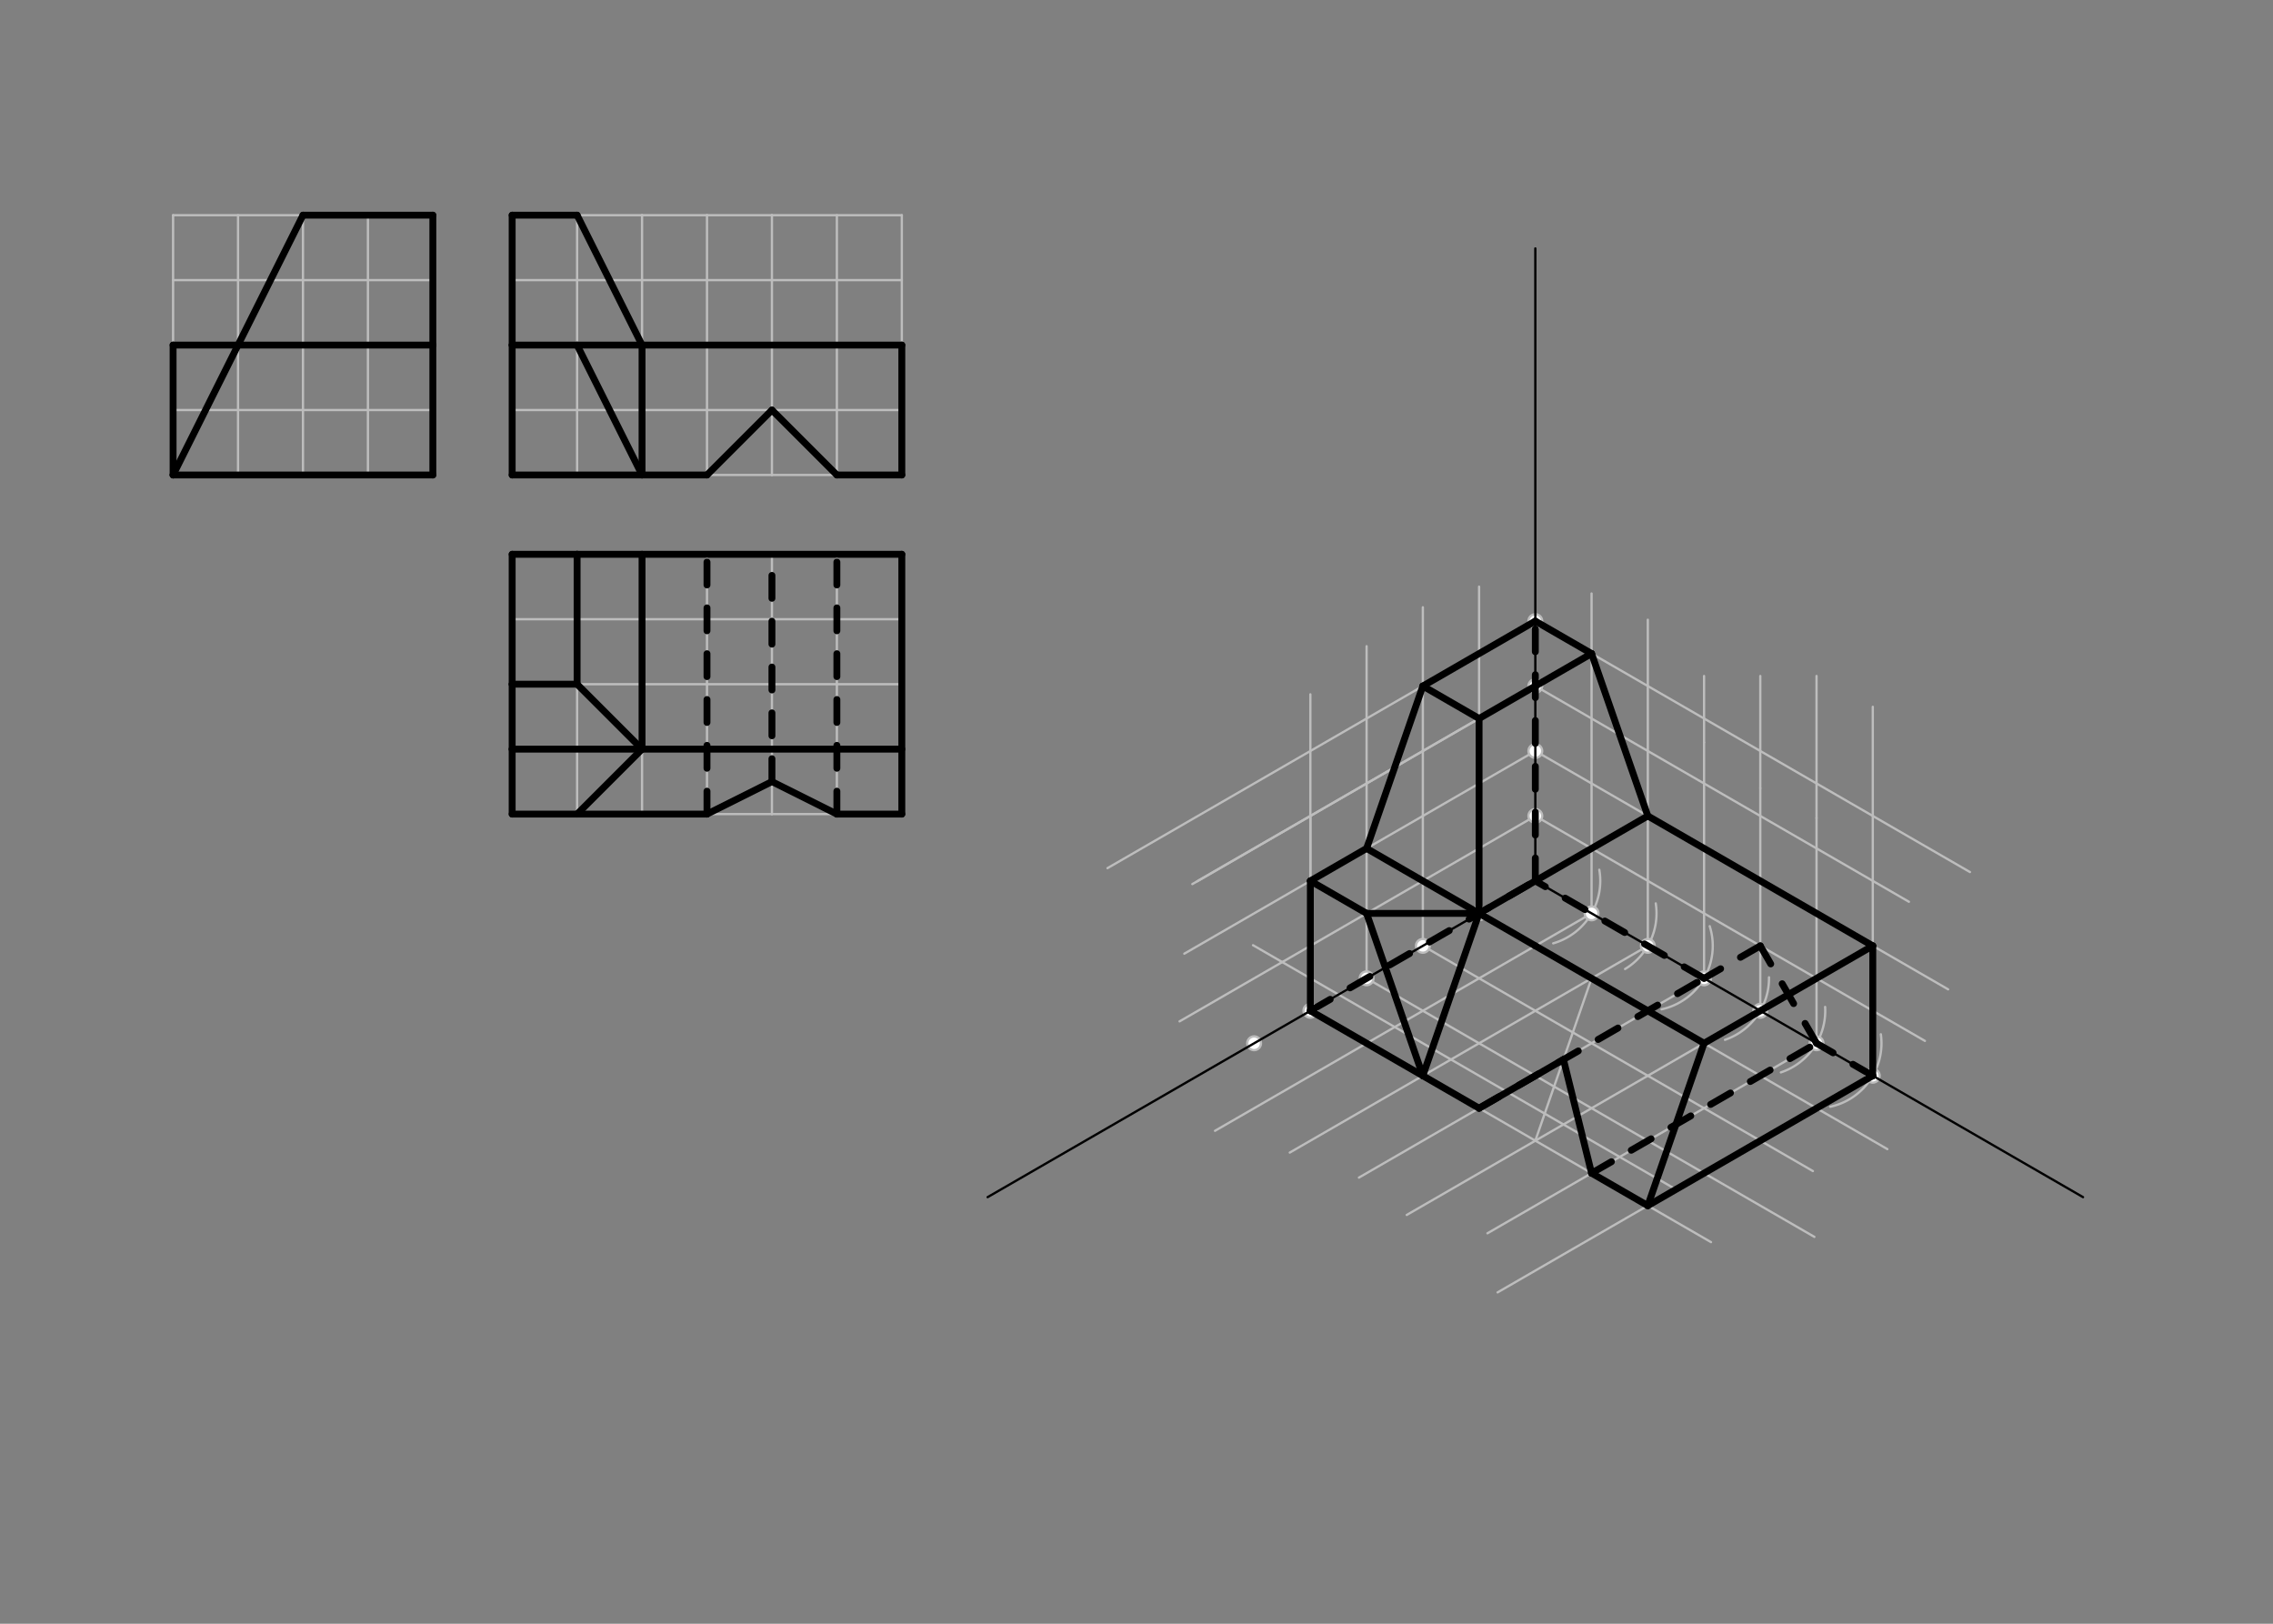<svg xmlns="http://www.w3.org/2000/svg" class="svg--1it" height="100%" preserveAspectRatio="xMidYMid meet" viewBox="0 0 992.126 708.661" width="100%"><rect x="0" y="0" width="992.126" height="708.661" fill="#808080" stroke="none"/><defs><marker id="marker-arrow" markerHeight="16" markerUnits="userSpaceOnUse" markerWidth="24" orient="auto-start-reverse" refX="24" refY="4" viewBox="0 0 24 8"><path d="M 0 0 L 24 4 L 0 8 z" stroke="inherit"></path></marker></defs><g class="aux-layer--1FB"><g class="element--2qn"><line stroke="#BDBDBD" stroke-dasharray="none" stroke-linecap="round" stroke-width="1" x1="223.55" x2="223.55" y1="207.3" y2="178.954"></line></g><g class="element--2qn"><line stroke="#BDBDBD" stroke-dasharray="none" stroke-linecap="round" stroke-width="1" x1="223.55" x2="223.55" y1="178.954" y2="150.607"></line></g><g class="element--2qn"><line stroke="#BDBDBD" stroke-dasharray="none" stroke-linecap="round" stroke-width="1" x1="223.55" x2="223.55" y1="150.607" y2="122.261"></line></g><g class="element--2qn"><line stroke="#BDBDBD" stroke-dasharray="none" stroke-linecap="round" stroke-width="1" x1="223.55" x2="223.55" y1="122.261" y2="93.914"></line></g><g class="element--2qn"><line stroke="#BDBDBD" stroke-dasharray="none" stroke-linecap="round" stroke-width="1" x1="223.55" x2="251.896" y1="93.914" y2="93.914"></line></g><g class="element--2qn"><line stroke="#BDBDBD" stroke-dasharray="none" stroke-linecap="round" stroke-width="1" x1="251.896" x2="280.243" y1="93.914" y2="93.914"></line></g><g class="element--2qn"><line stroke="#BDBDBD" stroke-dasharray="none" stroke-linecap="round" stroke-width="1" x1="280.243" x2="308.589" y1="93.914" y2="93.914"></line></g><g class="element--2qn"><line stroke="#BDBDBD" stroke-dasharray="none" stroke-linecap="round" stroke-width="1" x1="308.589" x2="336.936" y1="93.914" y2="93.914"></line></g><g class="element--2qn"><line stroke="#BDBDBD" stroke-dasharray="none" stroke-linecap="round" stroke-width="1" x1="336.936" x2="336.936" y1="93.914" y2="122.261"></line></g><g class="element--2qn"><line stroke="#BDBDBD" stroke-dasharray="none" stroke-linecap="round" stroke-width="1" x1="336.936" x2="336.936" y1="122.261" y2="150.607"></line></g><g class="element--2qn"><line stroke="#BDBDBD" stroke-dasharray="none" stroke-linecap="round" stroke-width="1" x1="336.936" x2="336.936" y1="150.607" y2="178.954"></line></g><g class="element--2qn"><line stroke="#BDBDBD" stroke-dasharray="none" stroke-linecap="round" stroke-width="1" x1="336.936" x2="336.936" y1="178.954" y2="207.3"></line></g><g class="element--2qn"><line stroke="#BDBDBD" stroke-dasharray="none" stroke-linecap="round" stroke-width="1" x1="336.936" x2="308.589" y1="207.3" y2="207.3"></line></g><g class="element--2qn"><line stroke="#BDBDBD" stroke-dasharray="none" stroke-linecap="round" stroke-width="1" x1="308.589" x2="280.243" y1="207.3" y2="207.3"></line></g><g class="element--2qn"><line stroke="#BDBDBD" stroke-dasharray="none" stroke-linecap="round" stroke-width="1" x1="280.243" x2="251.896" y1="207.3" y2="207.3"></line></g><g class="element--2qn"><line stroke="#BDBDBD" stroke-dasharray="none" stroke-linecap="round" stroke-width="1" x1="251.896" x2="223.55" y1="207.3" y2="207.3"></line></g><g class="element--2qn"><line stroke="#BDBDBD" stroke-dasharray="none" stroke-linecap="round" stroke-width="1" x1="251.896" x2="251.896" y1="93.914" y2="207.3"></line></g><g class="element--2qn"><line stroke="#BDBDBD" stroke-dasharray="none" stroke-linecap="round" stroke-width="1" x1="280.243" x2="280.243" y1="93.914" y2="207.3"></line></g><g class="element--2qn"><line stroke="#BDBDBD" stroke-dasharray="none" stroke-linecap="round" stroke-width="1" x1="308.589" x2="308.589" y1="93.914" y2="207.3"></line></g><g class="element--2qn"><line stroke="#BDBDBD" stroke-dasharray="none" stroke-linecap="round" stroke-width="1" x1="223.55" x2="336.936" y1="178.954" y2="178.954"></line></g><g class="element--2qn"><line stroke="#BDBDBD" stroke-dasharray="none" stroke-linecap="round" stroke-width="1" x1="223.55" x2="336.936" y1="150.607" y2="150.607"></line></g><g class="element--2qn"><line stroke="#BDBDBD" stroke-dasharray="none" stroke-linecap="round" stroke-width="1" x1="223.55" x2="336.936" y1="122.261" y2="122.261"></line></g><g class="element--2qn"><line stroke="#BDBDBD" stroke-dasharray="none" stroke-linecap="round" stroke-width="1" x1="75.55" x2="188.936" y1="93.914" y2="93.914"></line></g><g class="element--2qn"><line stroke="#BDBDBD" stroke-dasharray="none" stroke-linecap="round" stroke-width="1" x1="188.936" x2="188.936" y1="93.914" y2="207.3"></line></g><g class="element--2qn"><line stroke="#BDBDBD" stroke-dasharray="none" stroke-linecap="round" stroke-width="1" x1="75.55" x2="75.55" y1="93.914" y2="207.3"></line></g><g class="element--2qn"><line stroke="#BDBDBD" stroke-dasharray="none" stroke-linecap="round" stroke-width="1" x1="75.55" x2="188.936" y1="122.261" y2="122.261"></line></g><g class="element--2qn"><line stroke="#BDBDBD" stroke-dasharray="none" stroke-linecap="round" stroke-width="1" x1="75.55" x2="188.936" y1="150.607" y2="150.607"></line></g><g class="element--2qn"><line stroke="#BDBDBD" stroke-dasharray="none" stroke-linecap="round" stroke-width="1" x1="75.55" x2="188.936" y1="178.954" y2="178.954"></line></g><g class="element--2qn"><line stroke="#BDBDBD" stroke-dasharray="none" stroke-linecap="round" stroke-width="1" x1="103.896" x2="103.896" y1="207.3" y2="93.914"></line></g><g class="element--2qn"><line stroke="#BDBDBD" stroke-dasharray="none" stroke-linecap="round" stroke-width="1" x1="132.243" x2="132.243" y1="207.3" y2="93.914"></line></g><g class="element--2qn"><line stroke="#BDBDBD" stroke-dasharray="none" stroke-linecap="round" stroke-width="1" x1="160.589" x2="160.589" y1="207.3" y2="93.914"></line></g><g class="element--2qn"><line stroke="#BDBDBD" stroke-dasharray="none" stroke-linecap="round" stroke-width="1" x1="223.55" x2="336.936" y1="241.914" y2="241.914"></line></g><g class="element--2qn"><line stroke="#BDBDBD" stroke-dasharray="none" stroke-linecap="round" stroke-width="1" x1="336.936" x2="223.55" y1="355.3" y2="355.3"></line></g><g class="element--2qn"><line stroke="#BDBDBD" stroke-dasharray="none" stroke-linecap="round" stroke-width="1" x1="223.55" x2="223.55" y1="241.914" y2="355.3"></line></g><g class="element--2qn"><line stroke="#BDBDBD" stroke-dasharray="none" stroke-linecap="round" stroke-width="1" x1="223.55" x2="336.936" y1="270.261" y2="270.261"></line></g><g class="element--2qn"><line stroke="#BDBDBD" stroke-dasharray="none" stroke-linecap="round" stroke-width="1" x1="223.55" x2="336.936" y1="298.607" y2="298.607"></line></g><g class="element--2qn"><line stroke="#BDBDBD" stroke-dasharray="none" stroke-linecap="round" stroke-width="1" x1="223.55" x2="336.936" y1="326.954" y2="326.954"></line></g><g class="element--2qn"><line stroke="#BDBDBD" stroke-dasharray="none" stroke-linecap="round" stroke-width="1" x1="251.896" x2="251.896" y1="355.3" y2="241.914"></line></g><g class="element--2qn"><line stroke="#BDBDBD" stroke-dasharray="none" stroke-linecap="round" stroke-width="1" x1="280.243" x2="280.243" y1="355.3" y2="241.914"></line></g><g class="element--2qn"><line stroke="#BDBDBD" stroke-dasharray="none" stroke-linecap="round" stroke-width="1" x1="75.55" x2="188.936" y1="207.3" y2="207.3"></line></g><g class="element--2qn"><line stroke="#BDBDBD" stroke-dasharray="none" stroke-linecap="round" stroke-width="1" x1="336.936" x2="393.629" y1="93.914" y2="93.914"></line></g><g class="element--2qn"><line stroke="#BDBDBD" stroke-dasharray="none" stroke-linecap="round" stroke-width="1" x1="336.936" x2="393.629" y1="122.261" y2="122.261"></line></g><g class="element--2qn"><line stroke="#BDBDBD" stroke-dasharray="none" stroke-linecap="round" stroke-width="1" x1="336.936" x2="393.629" y1="150.607" y2="150.607"></line></g><g class="element--2qn"><line stroke="#BDBDBD" stroke-dasharray="none" stroke-linecap="round" stroke-width="1" x1="336.936" x2="393.629" y1="178.954" y2="178.954"></line></g><g class="element--2qn"><line stroke="#BDBDBD" stroke-dasharray="none" stroke-linecap="round" stroke-width="1" x1="336.936" x2="393.629" y1="207.3" y2="207.3"></line></g><g class="element--2qn"><line stroke="#BDBDBD" stroke-dasharray="none" stroke-linecap="round" stroke-width="1" x1="393.629" x2="393.629" y1="93.914" y2="207.3"></line></g><g class="element--2qn"><line stroke="#BDBDBD" stroke-dasharray="none" stroke-linecap="round" stroke-width="1" x1="336.936" x2="393.629" y1="241.914" y2="241.914"></line></g><g class="element--2qn"><line stroke="#BDBDBD" stroke-dasharray="none" stroke-linecap="round" stroke-width="1" x1="336.936" x2="393.629" y1="270.261" y2="270.261"></line></g><g class="element--2qn"><line stroke="#BDBDBD" stroke-dasharray="none" stroke-linecap="round" stroke-width="1" x1="336.936" x2="393.629" y1="298.607" y2="298.607"></line></g><g class="element--2qn"><line stroke="#BDBDBD" stroke-dasharray="none" stroke-linecap="round" stroke-width="1" x1="336.936" x2="393.629" y1="326.954" y2="326.954"></line></g><g class="element--2qn"><line stroke="#BDBDBD" stroke-dasharray="none" stroke-linecap="round" stroke-width="1" x1="336.936" x2="393.629" y1="355.3" y2="355.3"></line></g><g class="element--2qn"><line stroke="#BDBDBD" stroke-dasharray="none" stroke-linecap="round" stroke-width="1" x1="365.282" x2="365.282" y1="93.914" y2="207.3"></line></g><g class="element--2qn"><line stroke="#BDBDBD" stroke-dasharray="none" stroke-linecap="round" stroke-width="1" x1="308.589" x2="308.589" y1="241.914" y2="355.3"></line></g><g class="element--2qn"><line stroke="#BDBDBD" stroke-dasharray="none" stroke-linecap="round" stroke-width="1" x1="336.936" x2="336.936" y1="241.914" y2="355.3"></line></g><g class="element--2qn"><line stroke="#BDBDBD" stroke-dasharray="none" stroke-linecap="round" stroke-width="1" x1="365.282" x2="365.282" y1="241.914" y2="355.3"></line></g><g class="element--2qn"><line stroke="#BDBDBD" stroke-dasharray="none" stroke-linecap="round" stroke-width="1" x1="393.629" x2="393.629" y1="241.914" y2="355.3"></line></g><g class="element--2qn"><line stroke="#BDBDBD" stroke-dasharray="none" stroke-linecap="round" stroke-width="1" x1="393.629" x2="393.629" y1="355.3" y2="326.954"></line></g><g class="element--2qn"><path d="M 698.07 379.589 A 28.346 28.346 0 0 1 677.951 411.708" fill="none" stroke="#BDBDBD" stroke-dasharray="none" stroke-linecap="round" stroke-width="1"></path></g><g class="element--2qn"><path d="M 722.705 394.282 A 28.346 28.346 0 0 1 709.318 422.913" fill="none" stroke="#BDBDBD" stroke-dasharray="none" stroke-linecap="round" stroke-width="1"></path></g><g class="element--2qn"><path d="M 746.259 404.222 A 28.346 28.346 0 0 1 725.252 440.506" fill="none" stroke="#BDBDBD" stroke-dasharray="none" stroke-linecap="round" stroke-width="1"></path></g><g class="element--2qn"><path d="M 772.134 426.541 A 28.346 28.346 0 0 1 752.918 453.814" fill="none" stroke="#BDBDBD" stroke-dasharray="none" stroke-linecap="round" stroke-width="1"></path></g><g class="element--2qn"><path d="M 796.636 439.465 A 28.346 28.346 0 0 1 777.318 468.037" fill="none" stroke="#BDBDBD" stroke-dasharray="none" stroke-linecap="round" stroke-width="1"></path></g><g class="element--2qn"><path d="M 820.963 451.405 A 28.346 28.346 0 0 1 798.859 483.034" fill="none" stroke="#BDBDBD" stroke-dasharray="none" stroke-linecap="round" stroke-width="1"></path></g><g class="element--2qn"><line stroke="#BDBDBD" stroke-dasharray="none" stroke-linecap="round" stroke-width="1" x1="817.438" x2="653.669" y1="469.496" y2="564.048"></line></g><g class="element--2qn"><line stroke="#BDBDBD" stroke-dasharray="none" stroke-linecap="round" stroke-width="1" x1="670.145" x2="859.854" y1="271.071" y2="380.6"></line></g><g class="element--2qn"><line stroke="#BDBDBD" stroke-dasharray="none" stroke-linecap="round" stroke-width="1" x1="670.145" x2="483.394" y1="271.071" y2="378.892"></line></g><g class="element--2qn"><line stroke="#BDBDBD" stroke-dasharray="none" stroke-linecap="round" stroke-width="1" x1="817.438" x2="817.438" y1="469.496" y2="308.475"></line></g><g class="element--2qn"><line stroke="#BDBDBD" stroke-dasharray="none" stroke-linecap="round" stroke-width="1" x1="670.145" x2="520.435" y1="299.418" y2="385.853"></line></g><g class="element--2qn"><line stroke="#BDBDBD" stroke-dasharray="none" stroke-linecap="round" stroke-width="1" x1="719.243" x2="719.243" y1="412.804" y2="270.475"></line></g><g class="element--2qn"><line stroke="#BDBDBD" stroke-dasharray="none" stroke-linecap="round" stroke-width="1" x1="670.145" x2="833.214" y1="299.418" y2="393.566"></line></g><g class="element--2qn"><line stroke="#BDBDBD" stroke-dasharray="none" stroke-linecap="round" stroke-width="1" x1="792.889" x2="649.251" y1="455.323" y2="538.252"></line></g><g class="element--2qn"><line stroke="#BDBDBD" stroke-dasharray="none" stroke-linecap="round" stroke-width="1" x1="694.694" x2="530.329" y1="398.63" y2="493.526"></line></g><g class="element--2qn"><line stroke="#BDBDBD" stroke-dasharray="none" stroke-linecap="round" stroke-width="1" x1="719.243" x2="562.961" y1="412.804" y2="503.033"></line></g><g class="element--2qn"><line stroke="#BDBDBD" stroke-dasharray="none" stroke-linecap="round" stroke-width="1" x1="743.791" x2="593.151" y1="426.977" y2="513.949"></line></g><g class="element--2qn"><line stroke="#BDBDBD" stroke-dasharray="none" stroke-linecap="round" stroke-width="1" x1="768.34" x2="614.015" y1="441.15" y2="530.25"></line></g><g class="element--2qn"><line stroke="#BDBDBD" stroke-dasharray="none" stroke-linecap="round" stroke-width="1" x1="670.145" x2="514.859" y1="356.111" y2="445.765"></line></g><g class="element--2qn"><line stroke="#BDBDBD" stroke-dasharray="none" stroke-linecap="round" stroke-width="1" x1="670.145" x2="516.928" y1="327.764" y2="416.224"></line></g><g class="element--2qn"><line stroke="#BDBDBD" stroke-dasharray="none" stroke-linecap="round" stroke-width="1" x1="670.145" x2="522.546" y1="299.418" y2="384.634"></line></g><g class="element--2qn"><line stroke="#BDBDBD" stroke-dasharray="none" stroke-linecap="round" stroke-width="1" x1="670.145" x2="840.196" y1="356.111" y2="454.29"></line></g><g class="element--2qn"><line stroke="#BDBDBD" stroke-dasharray="none" stroke-linecap="round" stroke-width="1" x1="670.145" x2="850.328" y1="327.764" y2="431.793"></line></g><g class="element--2qn"><line stroke="#BDBDBD" stroke-dasharray="none" stroke-linecap="round" stroke-width="1" x1="645.596" x2="823.798" y1="398.63" y2="501.515"></line></g><g class="element--2qn"><line stroke="#BDBDBD" stroke-dasharray="none" stroke-linecap="round" stroke-width="1" x1="621.048" x2="791.305" y1="412.804" y2="511.102"></line></g><g class="element--2qn"><line stroke="#BDBDBD" stroke-dasharray="none" stroke-linecap="round" stroke-width="1" x1="596.499" x2="791.959" y1="426.977" y2="539.826"></line></g><g class="element--2qn"><line stroke="#BDBDBD" stroke-dasharray="none" stroke-linecap="round" stroke-width="1" x1="571.95" x2="571.95" y1="441.15" y2="303.025"></line></g><g class="element--2qn"><line stroke="#BDBDBD" stroke-dasharray="none" stroke-linecap="round" stroke-width="1" x1="596.499" x2="596.499" y1="426.977" y2="282.025"></line></g><g class="element--2qn"><line stroke="#BDBDBD" stroke-dasharray="none" stroke-linecap="round" stroke-width="1" x1="621.048" x2="621.048" y1="412.804" y2="265.025"></line></g><g class="element--2qn"><line stroke="#BDBDBD" stroke-dasharray="none" stroke-linecap="round" stroke-width="1" x1="645.596" x2="645.596" y1="398.63" y2="256.025"></line></g><g class="element--2qn"><line stroke="#BDBDBD" stroke-dasharray="none" stroke-linecap="round" stroke-width="1" x1="694.694" x2="694.694" y1="398.63" y2="259.025"></line></g><g class="element--2qn"><line stroke="#BDBDBD" stroke-dasharray="none" stroke-linecap="round" stroke-width="1" x1="743.791" x2="743.791" y1="426.977" y2="324.025"></line></g><g class="element--2qn"><line stroke="#BDBDBD" stroke-dasharray="none" stroke-linecap="round" stroke-width="1" x1="768.34" x2="768.34" y1="441.15" y2="344.025"></line></g><g class="element--2qn"><line stroke="#BDBDBD" stroke-dasharray="none" stroke-linecap="round" stroke-width="1" x1="792.889" x2="792.889" y1="455.323" y2="357.025"></line></g><g class="element--2qn"><line stroke="#BDBDBD" stroke-dasharray="none" stroke-linecap="round" stroke-width="1" x1="571.95" x2="571.95" y1="356.111" y2="441.15"></line></g><g class="element--2qn"><line stroke="#BDBDBD" stroke-dasharray="none" stroke-linecap="round" stroke-width="1" x1="743.791" x2="743.791" y1="324.025" y2="295.025"></line></g><g class="element--2qn"><line stroke="#BDBDBD" stroke-dasharray="none" stroke-linecap="round" stroke-width="1" x1="768.34" x2="768.34" y1="344.025" y2="295.025"></line></g><g class="element--2qn"><line stroke="#BDBDBD" stroke-dasharray="none" stroke-linecap="round" stroke-width="1" x1="792.889" x2="792.889" y1="357.025" y2="295.025"></line></g><g class="element--2qn"><line stroke="#BDBDBD" stroke-dasharray="none" stroke-linecap="round" stroke-width="1" x1="571.95" x2="746.832" y1="441.15" y2="542.118"></line></g><g class="element--2qn"><line stroke="#BDBDBD" stroke-dasharray="none" stroke-linecap="round" stroke-width="1" x1="596.499" x2="571.95" y1="426.977" y2="441.15"></line></g><g class="element--2qn"><line stroke="#BDBDBD" stroke-dasharray="none" stroke-linecap="round" stroke-width="1" x1="719.243" x2="743.791" y1="526.189" y2="512.016"></line></g><g class="element--2qn"><line stroke="#BDBDBD" stroke-dasharray="none" stroke-linecap="round" stroke-width="1" x1="731.517" x2="546.911" y1="519.103" y2="412.52"></line></g><g class="element--2qn"><line stroke="#BDBDBD" stroke-dasharray="none" stroke-linecap="round" stroke-width="1" x1="670.145" x2="694.694" y1="497.843" y2="426.977"></line></g><g class="element--2qn"><circle cx="670.145" cy="271.071" r="3" stroke="#BDBDBD" stroke-width="1" fill="#ffffff"></circle>}</g><g class="element--2qn"><circle cx="670.145" cy="299.418" r="3" stroke="#BDBDBD" stroke-width="1" fill="#ffffff"></circle>}</g><g class="element--2qn"><circle cx="670.145" cy="327.764" r="3" stroke="#BDBDBD" stroke-width="1" fill="#ffffff"></circle>}</g><g class="element--2qn"><circle cx="670.145" cy="356.111" r="3" stroke="#BDBDBD" stroke-width="1" fill="#ffffff"></circle>}</g><g class="element--2qn"><circle cx="645.596" cy="398.63" r="3" stroke="#BDBDBD" stroke-width="1" fill="#ffffff"></circle>}</g><g class="element--2qn"><circle cx="621.048" cy="412.804" r="3" stroke="#BDBDBD" stroke-width="1" fill="#ffffff"></circle>}</g><g class="element--2qn"><circle cx="596.499" cy="426.977" r="3" stroke="#BDBDBD" stroke-width="1" fill="#ffffff"></circle>}</g><g class="element--2qn"><circle cx="571.95" cy="441.15" r="3" stroke="#BDBDBD" stroke-width="1" fill="#ffffff"></circle>}</g><g class="element--2qn"><circle cx="547.401" cy="455.323" r="3" stroke="#BDBDBD" stroke-width="1" fill="#ffffff"></circle>}</g><g class="element--2qn"><circle cx="694.694" cy="398.63" r="3" stroke="#BDBDBD" stroke-width="1" fill="#ffffff"></circle>}</g><g class="element--2qn"><circle cx="719.243" cy="412.804" r="3" stroke="#BDBDBD" stroke-width="1" fill="#ffffff"></circle>}</g><g class="element--2qn"><circle cx="743.791" cy="426.977" r="3" stroke="#BDBDBD" stroke-width="1" fill="#ffffff"></circle>}</g><g class="element--2qn"><circle cx="768.34" cy="441.15" r="3" stroke="#BDBDBD" stroke-width="1" fill="#ffffff"></circle>}</g><g class="element--2qn"><circle cx="792.889" cy="455.323" r="3" stroke="#BDBDBD" stroke-width="1" fill="#ffffff"></circle>}</g><g class="element--2qn"><circle cx="817.438" cy="469.496" r="3" stroke="#BDBDBD" stroke-width="1" fill="#ffffff"></circle>}</g></g><g class="main-layer--3Vd"><g class="element--2qn"><line stroke="#000000" stroke-dasharray="none" stroke-linecap="round" stroke-width="1" x1="670.145" x2="670.145" y1="384.457" y2="108.412"></line></g><g class="element--2qn"><line stroke="#000000" stroke-dasharray="none" stroke-linecap="round" stroke-width="1" x1="670.145" x2="431.083" y1="384.457" y2="522.479"></line></g><g class="element--2qn"><line stroke="#000000" stroke-dasharray="none" stroke-linecap="round" stroke-width="1" x1="670.145" x2="909.207" y1="384.457" y2="522.479"></line></g><g class="element--2qn"><line stroke="#000000" stroke-dasharray="none" stroke-linecap="round" stroke-width="3" x1="75.55" x2="75.55" y1="207.3" y2="150.607"></line></g><g class="element--2qn"><line stroke="#000000" stroke-dasharray="none" stroke-linecap="round" stroke-width="3" x1="75.55" x2="188.936" y1="150.607" y2="150.607"></line></g><g class="element--2qn"><line stroke="#000000" stroke-dasharray="none" stroke-linecap="round" stroke-width="3" x1="188.936" x2="188.936" y1="150.607" y2="207.3"></line></g><g class="element--2qn"><line stroke="#000000" stroke-dasharray="none" stroke-linecap="round" stroke-width="3" x1="188.936" x2="75.55" y1="207.3" y2="207.3"></line></g><g class="element--2qn"><line stroke="#000000" stroke-dasharray="none" stroke-linecap="round" stroke-width="3" x1="75.55" x2="132.243" y1="207.3" y2="93.914"></line></g><g class="element--2qn"><line stroke="#000000" stroke-dasharray="none" stroke-linecap="round" stroke-width="3" x1="132.243" x2="188.936" y1="93.914" y2="93.914"></line></g><g class="element--2qn"><line stroke="#000000" stroke-dasharray="none" stroke-linecap="round" stroke-width="3" x1="188.936" x2="188.936" y1="93.914" y2="150.607"></line></g><g class="element--2qn"><line stroke="#000000" stroke-dasharray="none" stroke-linecap="round" stroke-width="3" x1="223.55" x2="308.589" y1="207.3" y2="207.3"></line></g><g class="element--2qn"><line stroke="#000000" stroke-dasharray="none" stroke-linecap="round" stroke-width="3" x1="308.589" x2="336.936" y1="207.3" y2="178.954"></line></g><g class="element--2qn"><line stroke="#000000" stroke-dasharray="none" stroke-linecap="round" stroke-width="3" x1="336.936" x2="365.282" y1="178.954" y2="207.3"></line></g><g class="element--2qn"><line stroke="#000000" stroke-dasharray="none" stroke-linecap="round" stroke-width="3" x1="365.282" x2="393.629" y1="207.3" y2="207.3"></line></g><g class="element--2qn"><line stroke="#000000" stroke-dasharray="none" stroke-linecap="round" stroke-width="3" x1="393.629" x2="393.629" y1="207.3" y2="150.607"></line></g><g class="element--2qn"><line stroke="#000000" stroke-dasharray="none" stroke-linecap="round" stroke-width="3" x1="393.629" x2="223.55" y1="150.607" y2="150.607"></line></g><g class="element--2qn"><line stroke="#000000" stroke-dasharray="none" stroke-linecap="round" stroke-width="3" x1="223.55" x2="223.55" y1="150.607" y2="207.3"></line></g><g class="element--2qn"><line stroke="#000000" stroke-dasharray="none" stroke-linecap="round" stroke-width="3" x1="280.243" x2="280.243" y1="207.3" y2="150.607"></line></g><g class="element--2qn"><line stroke="#000000" stroke-dasharray="none" stroke-linecap="round" stroke-width="3" x1="280.243" x2="251.896" y1="150.607" y2="93.914"></line></g><g class="element--2qn"><line stroke="#000000" stroke-dasharray="none" stroke-linecap="round" stroke-width="3" x1="251.896" x2="223.55" y1="93.914" y2="93.914"></line></g><g class="element--2qn"><line stroke="#000000" stroke-dasharray="none" stroke-linecap="round" stroke-width="3" x1="223.55" x2="223.55" y1="93.914" y2="150.607"></line></g><g class="element--2qn"><line stroke="#000000" stroke-dasharray="none" stroke-linecap="round" stroke-width="3" x1="280.243" x2="251.896" y1="207.3" y2="150.607"></line></g><g class="element--2qn"><line stroke="#000000" stroke-dasharray="none" stroke-linecap="round" stroke-width="3" x1="223.55" x2="223.55" y1="298.607" y2="241.914"></line></g><g class="element--2qn"><line stroke="#000000" stroke-dasharray="none" stroke-linecap="round" stroke-width="3" x1="223.55" x2="251.896" y1="241.914" y2="241.914"></line></g><g class="element--2qn"><line stroke="#000000" stroke-dasharray="none" stroke-linecap="round" stroke-width="3" x1="251.896" x2="251.896" y1="241.914" y2="298.607"></line></g><g class="element--2qn"><line stroke="#000000" stroke-dasharray="none" stroke-linecap="round" stroke-width="3" x1="251.896" x2="223.55" y1="298.607" y2="298.607"></line></g><g class="element--2qn"><line stroke="#000000" stroke-dasharray="none" stroke-linecap="round" stroke-width="3" x1="251.896" x2="280.243" y1="298.607" y2="326.954"></line></g><g class="element--2qn"><line stroke="#000000" stroke-dasharray="none" stroke-linecap="round" stroke-width="3" x1="280.243" x2="223.55" y1="326.954" y2="326.954"></line></g><g class="element--2qn"><line stroke="#000000" stroke-dasharray="none" stroke-linecap="round" stroke-width="3" x1="223.55" x2="223.55" y1="326.954" y2="298.607"></line></g><g class="element--2qn"><line stroke="#000000" stroke-dasharray="none" stroke-linecap="round" stroke-width="3" x1="280.243" x2="251.896" y1="326.954" y2="355.3"></line></g><g class="element--2qn"><line stroke="#000000" stroke-dasharray="none" stroke-linecap="round" stroke-width="3" x1="223.55" x2="223.55" y1="326.954" y2="355.3"></line></g><g class="element--2qn"><line stroke="#000000" stroke-dasharray="none" stroke-linecap="round" stroke-width="3" x1="223.55" x2="308.589" y1="355.3" y2="355.3"></line></g><g class="element--2qn"><line stroke="#000000" stroke-dasharray="none" stroke-linecap="round" stroke-width="3" x1="308.589" x2="336.936" y1="355.3" y2="341.127"></line></g><g class="element--2qn"><line stroke="#000000" stroke-dasharray="none" stroke-linecap="round" stroke-width="3" x1="336.936" x2="365.282" y1="341.127" y2="355.3"></line></g><g class="element--2qn"><line stroke="#000000" stroke-dasharray="none" stroke-linecap="round" stroke-width="3" x1="365.282" x2="393.629" y1="355.3" y2="355.3"></line></g><g class="element--2qn"><line stroke="#000000" stroke-dasharray="none" stroke-linecap="round" stroke-width="3" x1="393.629" x2="393.629" y1="355.3" y2="241.914"></line></g><g class="element--2qn"><line stroke="#000000" stroke-dasharray="none" stroke-linecap="round" stroke-width="3" x1="393.629" x2="251.896" y1="241.914" y2="241.914"></line></g><g class="element--2qn"><line stroke="#000000" stroke-dasharray="none" stroke-linecap="round" stroke-width="3" x1="280.243" x2="280.243" y1="241.914" y2="326.954"></line></g><g class="element--2qn"><line stroke="#000000" stroke-dasharray="none" stroke-linecap="round" stroke-width="3" x1="280.243" x2="393.629" y1="326.954" y2="326.954"></line></g><g class="element--2qn"><line stroke="#000000" stroke-dasharray="10" stroke-linecap="round" stroke-width="3" x1="308.589" x2="308.589" y1="355.3" y2="241.914"></line></g><g class="element--2qn"><line stroke="#000000" stroke-dasharray="10" stroke-linecap="round" stroke-width="3" x1="336.936" x2="336.936" y1="341.127" y2="241.914"></line></g><g class="element--2qn"><line stroke="#000000" stroke-dasharray="10" stroke-linecap="round" stroke-width="3" x1="365.282" x2="365.282" y1="355.3" y2="241.914"></line></g><g class="element--2qn"><line stroke="#000000" stroke-dasharray="10" stroke-linecap="round" stroke-width="3" x1="670.145" x2="670.145" y1="384.457" y2="271.071"></line></g><g class="element--2qn"><line stroke="#000000" stroke-dasharray="none" stroke-linecap="round" stroke-width="3" x1="670.145" x2="694.694" y1="271.071" y2="285.244"></line></g><g class="element--2qn"><line stroke="#000000" stroke-dasharray="none" stroke-linecap="round" stroke-width="3" x1="694.694" x2="719.243" y1="285.244" y2="356.111"></line></g><g class="element--2qn"><line stroke="#000000" stroke-dasharray="none" stroke-linecap="round" stroke-width="3" x1="719.243" x2="817.438" y1="356.111" y2="412.804"></line></g><g class="element--2qn"><line stroke="#000000" stroke-dasharray="none" stroke-linecap="round" stroke-width="3" x1="817.438" x2="817.438" y1="412.804" y2="469.496"></line></g><g class="element--2qn"><line stroke="#000000" stroke-dasharray="10" stroke-linecap="round" stroke-width="3" x1="817.438" x2="792.889" y1="469.496" y2="455.323"></line></g><g class="element--2qn"><line stroke="#000000" stroke-dasharray="10" stroke-linecap="round" stroke-width="3" x1="792.889" x2="768.34" y1="455.323" y2="412.804"></line></g><g class="element--2qn"><line stroke="#000000" stroke-dasharray="10" stroke-linecap="round" stroke-width="3" x1="768.34" x2="743.791" y1="412.804" y2="426.977"></line></g><g class="element--2qn"><line stroke="#000000" stroke-dasharray="10" stroke-linecap="round" stroke-width="3" x1="743.791" x2="670.145" y1="426.977" y2="384.457"></line></g><g class="element--2qn"><line stroke="#000000" stroke-dasharray="none" stroke-linecap="round" stroke-width="3" x1="670.145" x2="621.048" y1="271.071" y2="299.418"></line></g><g class="element--2qn"><line stroke="#000000" stroke-dasharray="none" stroke-linecap="round" stroke-width="3" x1="621.048" x2="596.499" y1="299.418" y2="370.284"></line></g><g class="element--2qn"><line stroke="#000000" stroke-dasharray="none" stroke-linecap="round" stroke-width="3" x1="596.499" x2="571.95" y1="370.284" y2="384.457"></line></g><g class="element--2qn"><line stroke="#000000" stroke-dasharray="none" stroke-linecap="round" stroke-width="3" x1="571.95" x2="571.95" y1="384.457" y2="441.15"></line></g><g class="element--2qn"><line stroke="#000000" stroke-dasharray="10" stroke-linecap="round" stroke-width="3" x1="571.95" x2="670.145" y1="441.15" y2="384.457"></line></g><g class="element--2qn"><line stroke="#000000" stroke-dasharray="none" stroke-linecap="round" stroke-width="3" x1="817.438" x2="719.243" y1="469.496" y2="526.189"></line></g><g class="element--2qn"><line stroke="#000000" stroke-dasharray="none" stroke-linecap="round" stroke-width="3" x1="719.243" x2="694.694" y1="526.189" y2="512.016"></line></g><g class="element--2qn"><line stroke="#000000" stroke-dasharray="none" stroke-linecap="round" stroke-width="3" x1="645.596" x2="571.95" y1="483.67" y2="441.15"></line></g><g class="element--2qn"><line stroke="#000000" stroke-dasharray="none" stroke-linecap="round" stroke-width="3" x1="621.048" x2="645.596" y1="299.418" y2="313.591"></line></g><g class="element--2qn"><line stroke="#000000" stroke-dasharray="none" stroke-linecap="round" stroke-width="3" x1="694.694" x2="645.596" y1="285.244" y2="313.591"></line></g><g class="element--2qn"><line stroke="#000000" stroke-dasharray="none" stroke-linecap="round" stroke-width="3" x1="645.596" x2="645.596" y1="313.591" y2="398.63"></line></g><g class="element--2qn"><line stroke="#000000" stroke-dasharray="none" stroke-linecap="round" stroke-width="3" x1="719.243" x2="645.596" y1="356.111" y2="398.63"></line></g><g class="element--2qn"><line stroke="#000000" stroke-dasharray="none" stroke-linecap="round" stroke-width="3" x1="817.438" x2="743.791" y1="412.804" y2="455.323"></line></g><g class="element--2qn"><line stroke="#000000" stroke-dasharray="none" stroke-linecap="round" stroke-width="3" x1="743.791" x2="670.145" y1="455.323" y2="412.804"></line></g><g class="element--2qn"><line stroke="#000000" stroke-dasharray="none" stroke-linecap="round" stroke-width="3" x1="743.791" x2="719.243" y1="455.323" y2="526.189"></line></g><g class="element--2qn"><line stroke="#000000" stroke-dasharray="none" stroke-linecap="round" stroke-width="3" x1="596.499" x2="645.596" y1="398.63" y2="398.63"></line></g><g class="element--2qn"><line stroke="#000000" stroke-dasharray="none" stroke-linecap="round" stroke-width="3" x1="596.499" x2="621.048" y1="398.63" y2="469.496"></line></g><g class="element--2qn"><line stroke="#000000" stroke-dasharray="none" stroke-linecap="round" stroke-width="3" x1="621.048" x2="645.596" y1="469.496" y2="398.63"></line></g><g class="element--2qn"><line stroke="#000000" stroke-dasharray="none" stroke-linecap="round" stroke-width="3" x1="596.499" x2="645.596" y1="370.284" y2="398.63"></line></g><g class="element--2qn"><line stroke="#000000" stroke-dasharray="none" stroke-linecap="round" stroke-width="3" x1="670.145" x2="645.596" y1="412.804" y2="398.63"></line></g><g class="element--2qn"><line stroke="#000000" stroke-dasharray="none" stroke-linecap="round" stroke-width="3" x1="571.95" x2="596.499" y1="384.457" y2="398.63"></line></g><g class="element--2qn"><line stroke="#000000" stroke-dasharray="10" stroke-linecap="round" stroke-width="3" x1="694.694" x2="792.889" y1="512.016" y2="455.323"></line></g><g class="element--2qn"><line stroke="#000000" stroke-dasharray="10" stroke-linecap="round" stroke-width="3" x1="645.596" x2="743.791" y1="483.67" y2="426.977"></line></g><g class="element--2qn"><line stroke="#000000" stroke-dasharray="none" stroke-linecap="round" stroke-width="3" x1="645.596" x2="682.419" y1="483.67" y2="462.41"></line></g><g class="element--2qn"><line stroke="#000000" stroke-dasharray="none" stroke-linecap="round" stroke-width="3" x1="682.419" x2="694.694" y1="462.41" y2="512.016"></line></g></g><g class="snaps-layer--2PT"></g><g class="temp-layer--rAP"></g></svg>